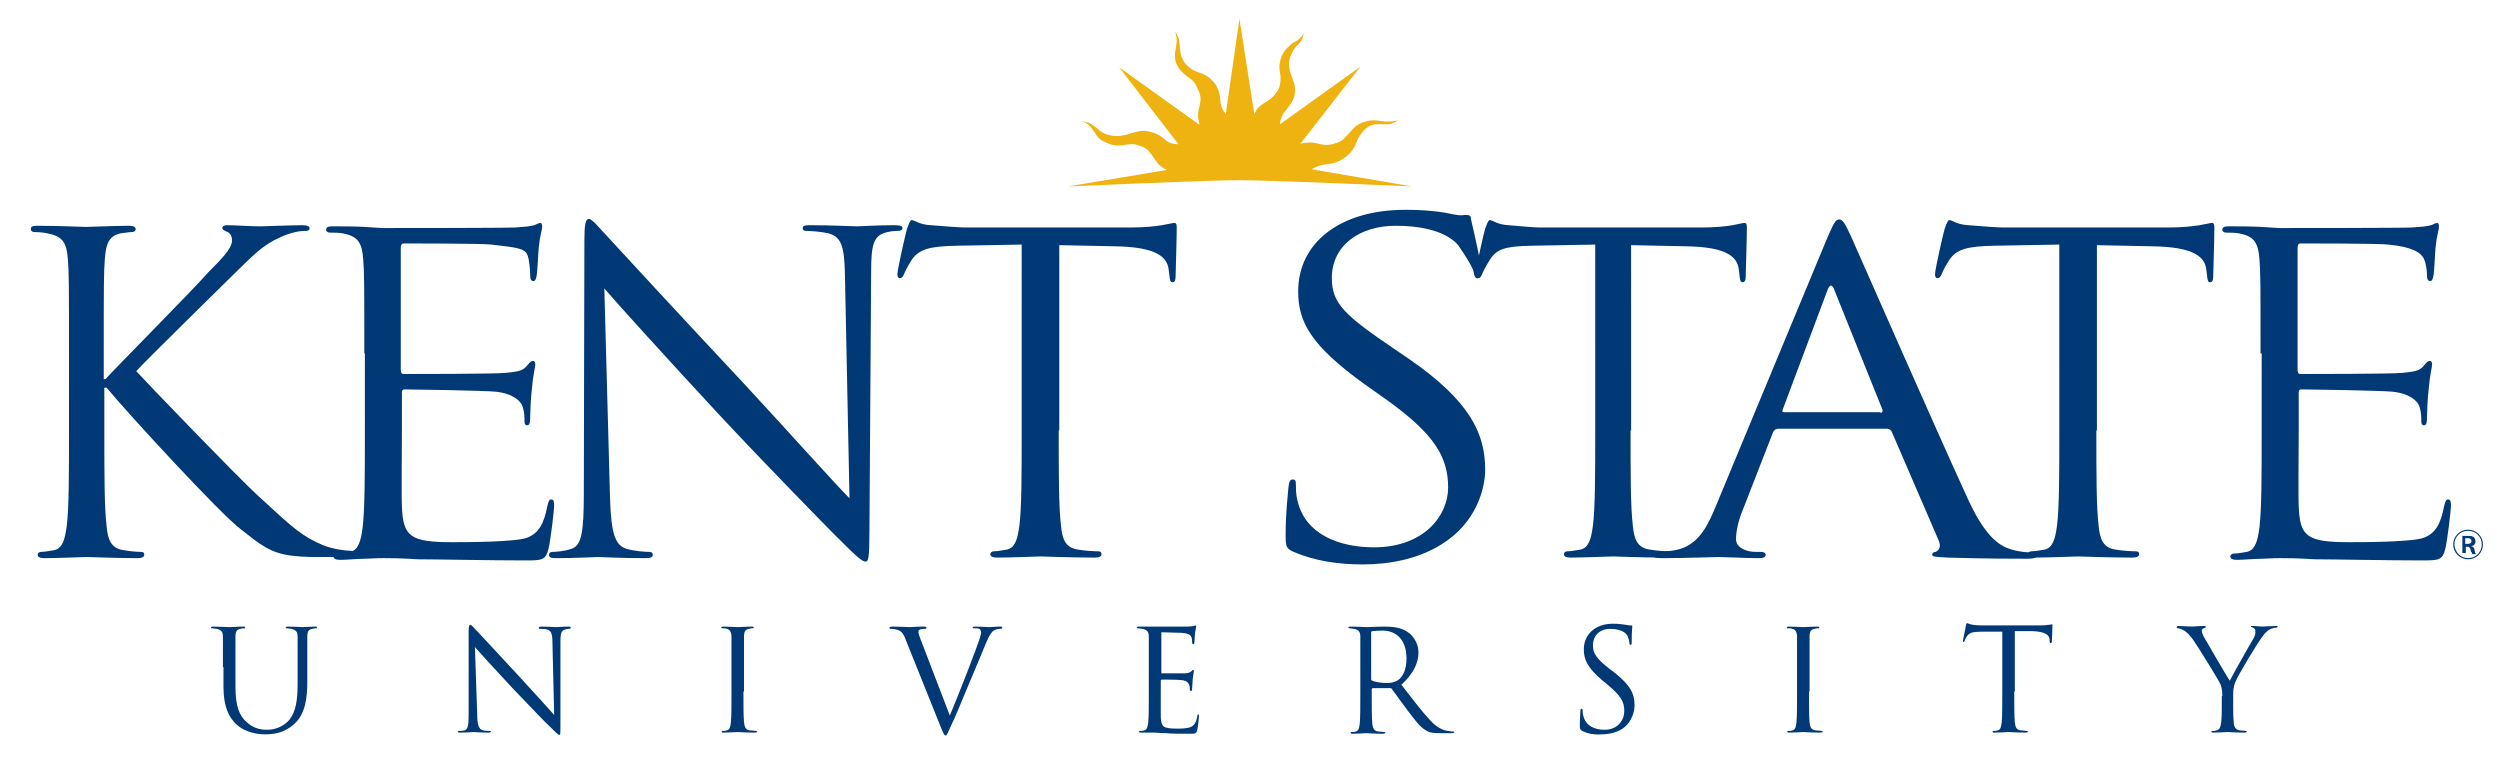<?xml version="1.0" encoding="utf-8"?>
<!-- Generator: Adobe Illustrator 21.0.2, SVG Export Plug-In . SVG Version: 6.00 Build 0)  -->
<svg version="1.1" id="Layer_1" xmlns="http://www.w3.org/2000/svg" xmlns:xlink="http://www.w3.org/1999/xlink" x="0px" y="0px"
	 width="438.5px" height="134.5px" viewBox="0 0 438.5 134.5" enable-background="new 0 0 438.5 134.5" xml:space="preserve">
<g>
	<path fill="#003976" d="M12.1,62c0-12,0-14.2-0.2-16.6c-0.2-2.6-0.8-3.9-3.3-4.4C8,40.8,6.7,40.7,6,40.7c-0.3,0-0.6-0.2-0.6-0.5
		c0-0.5,0.4-0.6,1.2-0.6c3.5,0,8,0.2,8.5,0.2c0.7,0,5.2-0.2,7.5-0.2c0.8,0,1.2,0.2,1.2,0.6c0,0.3-0.3,0.5-0.6,0.5
		c-0.5,0-1,0.1-1.9,0.2c-2.1,0.4-2.7,1.7-2.9,4.4c-0.2,2.5-0.2,4.6-0.2,16.6v4.6h0.3c1.3-1.5,15.3-15.6,18-18.7
		c2.2-2.2,4.2-4.2,4.2-5.6c0-0.9-0.4-1.4-1-1.6c-0.4-0.2-0.7-0.3-0.7-0.6c0-0.4,0.4-0.5,0.9-0.5c1.5,0,3.9,0.2,5.8,0.2
		c0.4,0,5.5-0.2,7.4-0.2c0.8,0,1.2,0.2,1.2,0.5c0,0.4-0.2,0.5-0.8,0.5c-1.2,0-2.8,0.4-4.3,1.1c-3.2,1.4-4.9,3.3-8.3,6.6
		c-1.9,1.9-15.3,15-17,16.9c2,2.2,18,18.8,21.2,21.7c6.5,6,7.8,7.2,11.5,8.8c2,0.8,4.2,1,4.8,1s1,0.2,1,0.5c0,0.4-0.4,0.6-1.7,0.6
		h-3.9c-2.2,0-3.6,0-5.3-0.2c-4.1-0.4-6-2.1-9.3-4.7C38.7,90.2,22.4,72.5,18.7,68h-0.4v7.6c0,7.4,0,13.5,0.4,16.7
		c0.2,2.2,0.7,3.9,3,4.2c1.1,0.2,2.3,0.3,3,0.3c0.5,0,0.6,0.2,0.6,0.5c0,0.4-0.4,0.6-1.2,0.6c-3.8,0-8.2-0.2-8.9-0.2
		c-0.6,0-5.1,0.2-7.4,0.2c-0.8,0-1.2-0.2-1.2-0.6c0-0.2,0.2-0.5,0.6-0.5c0.7,0,1.6-0.2,2.3-0.3c1.5-0.3,1.9-2,2.2-4.2
		c0.4-3.2,0.4-9.3,0.4-16.7V62z"/>
	<path fill="#003976" d="M63.9,62c0-12,0-14.2-0.2-16.6c-0.2-2.6-0.8-3.9-3.3-4.4c-0.6-0.2-1.9-0.2-2.6-0.2c-0.3,0-0.6-0.2-0.6-0.5
		c0-0.5,0.4-0.6,1.2-0.6c1.8,0,3.9,0,5.5,0.1l3.2,0.2c0.5,0,21.6,0,23.3-0.1c1.5-0.1,2.7-0.2,3.3-0.4c0.4-0.1,0.7-0.4,1.1-0.4
		c0.2,0,0.3,0.3,0.3,0.7c0,0.5-0.4,1.5-0.6,3.6c-0.1,0.8-0.2,4.2-0.4,5.1c-0.1,0.4-0.2,0.8-0.5,0.8c-0.5,0-0.6-0.4-0.6-1
		c0-0.5-0.1-2.7-0.5-3.6c-0.5-1.2-2.1-1.3-6.3-1.8c-1.3-0.2-14.6-0.2-15.4-0.2c-0.3,0-0.5,0.2-0.5,0.8v21.3c0,0.5,0.1,0.8,0.5,0.8
		c1,0,16.2,0,17.9-0.2c1.9-0.2,2.9-0.3,3.6-1.1c0.5-0.6,0.8-1,1.2-1c0.2,0,0.4,0.2,0.4,0.6c0,0.5-0.4,1.8-0.6,4.3
		c-0.2,1.5-0.3,4.4-0.3,4.9c0,0.6,0,1.5-0.5,1.5c-0.4,0-0.5-0.3-0.5-0.7c0-0.8,0-1.5-0.3-2.5c-0.3-1.1-1.8-2.4-4.8-2.7
		c-2.1-0.2-14.6-0.4-15.9-0.4c-0.4,0-0.5,0.2-0.5,0.5v6.8c0,2.6-0.1,11.6,0,13.2c0.2,5.3,1.4,6.3,8.9,6.3c2,0,11.1,0,13.1-0.8
		c2-0.8,2.9-2.4,3.5-5.5c0.2-0.8,0.3-1.2,0.7-1.2c0.5,0,0.5,0.6,0.5,1.2c0,0.6-0.6,5.9-1,7.5c-0.5,2-1.2,2-4.2,2
		c-5.8,0-15.7-0.2-18.7-0.2c-3-0.2-4.9-0.2-6-0.2c-0.2,0-1.5,0-3.1,0.1c-1.5,0-3.3,0.2-4.5,0.2c-0.8,0-1.2-0.2-1.2-0.6
		c0-0.2,0.2-0.5,0.6-0.5c0.7,0,1.6-0.2,2.3-0.3c1.5-0.3,1.9-2,2.2-4.2c0.4-3.2,0.4-9.3,0.4-16.7V62z"/>
	<path fill="#003976" d="M396.5,62c0-12,0-14.2-0.2-16.6c-0.2-2.6-0.8-3.9-3.3-4.4c-0.6-0.2-1.9-0.2-2.6-0.2c-0.3,0-0.6-0.2-0.6-0.5
		c0-0.5,0.4-0.6,1.2-0.6c1.8,0,3.9,0,5.6,0.1l3.2,0.2c0.5,0,21.6,0,23.3-0.1c1.5-0.1,2.7-0.2,3.3-0.4c0.4-0.1,0.7-0.4,1.1-0.4
		c0.2,0,0.3,0.3,0.3,0.7c0,0.5-0.4,1.5-0.6,3.6c-0.1,0.8-0.2,4.2-0.4,5.1c-0.1,0.4-0.2,0.8-0.5,0.8c-0.5,0-0.6-0.4-0.6-1
		c0-0.5-0.1-1.9-0.5-2.8c-0.5-1.2-2.1-2.2-6.3-2.6c-1.3-0.2-14.6-0.2-15.4-0.2c-0.3,0-0.5,0.2-0.5,0.8v21.3c0,0.5,0.1,0.8,0.5,0.8
		c1,0,16.2,0,17.9-0.2c1.9-0.2,2.9-0.3,3.6-1.1c0.5-0.6,0.8-1,1.2-1c0.2,0,0.4,0.2,0.4,0.6c0,0.5-0.4,1.8-0.6,4.3
		c-0.2,1.5-0.3,4.4-0.3,4.9c0,0.6,0,1.5-0.5,1.5c-0.4,0-0.5-0.3-0.5-0.7c0-0.8,0-1.5-0.3-2.5c-0.3-1.1-1.8-2.4-4.8-2.7
		c-2.1-0.2-14.6-0.4-15.9-0.4c-0.4,0-0.5,0.2-0.5,0.5v6.8c0,2.6-0.1,11.6,0,13.2c0.2,5.3,1.4,6.3,8.9,6.3c2,0,11.1,0,13.1-0.8
		c2-0.8,2.9-2.4,3.5-5.5c0.2-0.8,0.3-1.2,0.7-1.2c0.5,0,0.5,0.6,0.5,1.2c0,0.6-0.6,5.9-1,7.5c-0.5,2-1.2,2-4.2,2
		c-5.8,0-15.7-0.2-18.7-0.2c-3-0.2-4.9-0.2-6-0.2c-0.2,0-1.5,0-3.1,0.1c-1.5,0-3.3,0.2-4.5,0.2c-0.8,0-1.2-0.2-1.2-0.6
		c0-0.2,0.2-0.5,0.6-0.5c0.7,0,1.6-0.2,2.3-0.3c1.5-0.3,1.9-2,2.2-4.2c0.4-3.2,0.4-9.3,0.4-16.7V62z"/>
	<path fill="#003976" d="M107,87.4c0.2,6.3,0.9,8.3,3,8.9c1.5,0.4,3.2,0.5,3.9,0.5c0.4,0,0.6,0.2,0.6,0.5c0,0.5-0.5,0.6-1.4,0.6
		c-4.4,0-7.5-0.2-8.2-0.2c-0.7,0-3.9,0.2-7.4,0.2c-0.8,0-1.2-0.1-1.2-0.6c0-0.3,0.2-0.5,0.6-0.5c0.6,0,2-0.1,3.2-0.5
		c1.9-0.5,2.3-2.8,2.3-9.8l0.1-44.2c0-3,0.2-3.9,0.8-3.9c0.6,0,1.9,1.7,2.7,2.5c1.2,1.3,12.6,13.7,24.5,26.4
		c7.6,8.2,16,17.6,18.5,20.1l-0.8-39.2c-0.1-5-0.6-6.7-3-7.3c-1.4-0.3-3.2-0.4-3.8-0.4c-0.5,0-0.6-0.2-0.6-0.5
		c0-0.5,0.6-0.5,1.5-0.5c3.5,0,7.2,0.2,8,0.2c0.8,0,3.4-0.2,6.6-0.2c0.8,0,1.4,0.1,1.4,0.5c0,0.3-0.3,0.5-0.8,0.5
		c-0.4,0-0.9,0-1.8,0.2c-2.5,0.5-2.9,2.2-2.9,6.9L152.5,93c0,5.1-0.2,5.5-0.7,5.5c-0.6,0-1.5-0.8-5.6-4.9
		c-0.8-0.8-11.9-12.1-20.1-20.9c-8.9-9.6-17.7-19.3-20.1-22.1L107,87.4z"/>
	<path fill="#003976" d="M185.7,75.5c0,7.4,0,13.5,0.4,16.7c0.2,2.2,0.7,3.9,3,4.2c1.1,0.2,2.8,0.3,3.5,0.3c0.5,0,0.6,0.2,0.6,0.5
		c0,0.4-0.4,0.6-1.2,0.6c-4.2,0-9.1-0.2-9.5-0.2c-0.4,0-5.2,0.2-7.6,0.2c-0.8,0-1.2-0.2-1.2-0.6c0-0.2,0.2-0.5,0.6-0.5
		c0.7,0,1.6-0.2,2.3-0.3c1.5-0.3,1.9-2,2.2-4.2c0.4-3.2,0.4-9.3,0.4-16.7V42.9l-11.4,0.2c-4.8,0.1-6.6,0.6-7.9,2.5
		c-0.8,1.3-1.1,1.9-1.3,2.4c-0.2,0.6-0.5,0.8-0.8,0.8c-0.2,0-0.4-0.2-0.4-0.7c0-0.8,1.5-7.4,1.7-8c0.2-0.5,0.5-1.5,0.8-1.5
		c0.5,0,1.3,0.8,3.4,0.9c2.2,0.2,5.2,0.4,6.1,0.4h28.9c2.5,0,4.2-0.2,5.5-0.4c1.2-0.2,1.9-0.4,2.2-0.4c0.4,0,0.4,0.5,0.4,0.9
		c0,2.3-0.2,7.6-0.2,8.5c0,0.7-0.2,1-0.5,1c-0.4,0-0.5-0.2-0.6-1.3l-0.1-0.8c-0.2-2.3-2.1-4.1-9.5-4.2l-9.7-0.2V75.5z"/>
	<path fill="#003976" d="M226.9,96.8c-1.3-0.6-1.4-0.9-1.4-3c0-4,0.4-7.1,0.5-8.4c0.1-0.9,0.3-1.3,0.7-1.3c0.5,0,0.6,0.2,0.6,0.9
		c0,0.7,0,1.8,0.3,2.9c1.4,5.9,7.4,8.1,13.4,8.1c8.7,0,13-5.5,13-10.5c0-5.5-2.6-9.4-10.4-15.1l-4.1-2.9c-9.6-6.9-11.8-11-11.8-16.4
		c0-8.5,7.3-14.3,18.8-14.3c3.5,0,6.2,0.3,8.4,0.8c1.7,0.3,1.5,0.1,2.2,0.1c0.7,0,0.9,0.2,0.9,0.6c0,0.4,0.9,3.5,1.8,8.7
		c0.2,1.2-0.2,1.8-0.6,1.8c-0.5,0-0.6-0.4-0.7-1c-0.1-0.9-1.8-3.4-2.4-4.3c-0.5-0.9-3-3.9-11.3-3.9c-6.3,0-11.2,3.4-11.2,9.2
		c0,4.5,2.4,6.6,11.1,12.5l2.5,1.7c10.7,7.4,13.3,13.1,13.3,19.4c0,3.2-1.5,9.3-7.7,13.1C248.8,98,243.9,99,239,99
		C234.8,99,230.6,98.4,226.9,96.8z"/>
	<path fill="#003976" d="M286,75.5c0,7.4,0,13.5,0.4,16.7c0.2,2.2,0.7,3.9,3,4.2c1.1,0.2,2.7,0.3,3.4,0.3c0.5,0,0.6,0.2,0.6,0.5
		c0,0.4-0.4,0.6-1.2,0.6c-4.2,0-8.9-0.2-9.3-0.2s-5.2,0.2-7.4,0.2c-0.8,0-1.2-0.2-1.2-0.6c0-0.2,0.2-0.5,0.6-0.5
		c0.7,0,1.6-0.2,2.3-0.3c1.5-0.3,1.9-2,2.2-4.2c0.4-3.2,0.4-9.3,0.4-16.7V42.9l-11.2,0.2c-4.7,0.1-6.1,0.6-7.3,2.5
		c-0.8,1.3-1.1,1.9-1.3,2.4c-0.2,0.6-0.5,0.8-0.8,0.8c-0.2,0-0.4-0.2-0.4-0.7c0-0.8,1.5-7.4,1.7-8c0.2-0.5,0.5-1.5,0.8-1.5
		c0.5,0,1.3,0.8,3.3,0.9c2.2,0.2,4.6,0.4,5.5,0.4h28.4c2.4,0,4.2-0.2,5.4-0.4c1.1-0.2,1.8-0.4,2.1-0.4c0.4,0,0.4,0.5,0.4,0.9
		c0,2.3-0.2,7.6-0.2,8.5c0,0.7-0.2,1-0.5,1c-0.4,0-0.5-0.2-0.6-1.3l-0.1-0.8c-0.2-2.3-2-4.1-9.3-4.2l-9.6-0.2V75.5z"/>
	<path fill="#003976" d="M320.6,41.5c1.1-2.5,1.4-3,2-3c0.5,0,0.9,0.4,2,2.8c1.3,2.9,15.3,34.8,20.7,46.5c3.2,6.9,5.8,8.1,7.6,8.6
		c1.3,0.4,2.7,0.5,3.5,0.5c0.5,0,0.9,0.1,0.9,0.5c0,0.5-0.8,0.6-1.8,0.6c-1.3,0-7.8,0-13.9-0.2c-1.7-0.1-2.7-0.1-2.7-0.5
		c0-0.3,0.3-0.5,0.6-0.5c0.5-0.2,1.1-0.8,0.5-2.1l-8.2-19c-0.2-0.3-0.4-0.5-0.8-0.5h-19.1c-0.4,0-0.7,0.2-0.9,0.6l-5.3,13.6
		c-0.8,1.9-1.2,3.8-1.2,5.2c0,1.5,1.9,2.2,3.4,2.2h0.9c0.6,0,0.9,0.2,0.9,0.5c0,0.5-0.5,0.6-1.3,0.6c-2.1,0-5.9-0.2-6.9-0.2
		c-1,0-5.9,0.2-10,0.2c-1.2,0-1.7-0.2-1.7-0.6c0-0.3,0.4-0.5,0.8-0.5c0.6,0,1.9-0.1,2.6-0.2c4.1-0.5,5.9-3.4,7.5-7.2L320.6,41.5z
		 M329.8,72.4c0.4,0,0.4-0.2,0.4-0.5L321.8,51c-0.4-1.2-0.9-1.2-1.3,0l-7.8,20.8c-0.2,0.4,0,0.5,0.3,0.5H329.8z"/>
	<path fill="#003976" d="M367.7,75.5c0,7.4,0,13.5,0.4,16.7c0.2,2.2,0.7,3.9,3,4.2c1.1,0.2,2.8,0.3,3.5,0.3c0.5,0,0.6,0.2,0.6,0.5
		c0,0.4-0.4,0.6-1.2,0.6c-4.2,0-9.1-0.2-9.5-0.2c-0.4,0-5.2,0.2-7.6,0.2c-0.8,0-1.2-0.2-1.2-0.6c0-0.2,0.2-0.5,0.6-0.5
		c0.7,0,1.6-0.2,2.3-0.3c1.5-0.3,1.9-2,2.2-4.2c0.4-3.2,0.4-9.3,0.4-16.7V42.9l-11.4,0.2c-4.8,0.1-6.6,0.6-7.9,2.5
		c-0.8,1.3-1.1,1.9-1.3,2.4c-0.2,0.6-0.5,0.8-0.8,0.8c-0.2,0-0.4-0.2-0.4-0.7c0-0.8,1.5-7.4,1.7-8c0.2-0.5,0.5-1.5,0.8-1.5
		c0.5,0,1.3,0.8,3.4,0.9c2.2,0.2,5.2,0.4,6.1,0.4h28.9c2.5,0,4.2-0.2,5.5-0.4c1.2-0.2,1.9-0.4,2.2-0.4c0.4,0,0.4,0.5,0.4,0.9
		c0,2.3-0.2,7.6-0.2,8.5c0,0.7-0.2,1-0.5,1c-0.4,0-0.5-0.2-0.6-1.3l-0.1-0.8c-0.2-2.3-2.1-4.1-9.5-4.2l-9.7-0.2V75.5z"/>
	<path fill="#003976" d="M39.1,117c0-3.9,0-4.6,0-5.3c0-0.8-0.2-1.2-1.1-1.4c-0.2,0-0.6-0.1-0.8-0.1c-0.1,0-0.2,0-0.2-0.1
		c0-0.1,0.1-0.2,0.4-0.2c1.1,0,2.6,0.1,2.8,0.1s1.7-0.1,2.4-0.1c0.3,0,0.4,0,0.4,0.2c0,0.1-0.1,0.1-0.2,0.1c-0.2,0-0.3,0-0.6,0.1
		c-0.7,0.1-0.9,0.5-0.9,1.4c0,0.8,0,1.5,0,5.3v3.5c0,3.6,0.8,5.1,1.9,6.1c1.2,1.1,2.3,1.4,3.7,1.4c1.5,0,3-0.7,3.9-1.8
		c1.1-1.4,1.4-3.5,1.4-6.1V117c0-3.9,0-4.6,0-5.3c0-0.8-0.2-1.2-1.1-1.4c-0.2,0-0.6-0.1-0.8-0.1c-0.1,0-0.2,0-0.2-0.1
		c0-0.1,0.1-0.2,0.4-0.2c1.1,0,2.5,0.1,2.6,0.1c0.2,0,1.3-0.1,2.1-0.1c0.3,0,0.4,0,0.4,0.2c0,0.1-0.1,0.1-0.2,0.1
		c-0.2,0-0.3,0-0.6,0.1c-0.7,0.1-0.9,0.5-0.9,1.4c0,0.8,0,1.5,0,5.3v2.6c0,2.7-0.3,5.6-2.3,7.4c-1.8,1.6-3.6,1.8-5.1,1.8
		c-0.8,0-3.3-0.1-5.1-1.8c-1.2-1.2-2.2-2.9-2.2-6.5V117z"/>
	<path fill="#003976" d="M83.7,125.2c0,2,0.3,2.7,1,2.9c0.5,0.1,1,0.1,1.2,0.1c0.1,0,0.2,0,0.2,0.1c0,0.1-0.1,0.2-0.4,0.2
		c-1.4,0-2.4-0.1-2.6-0.1c-0.2,0-1.3,0.1-2.4,0.1c-0.2,0-0.4,0-0.4-0.2c0-0.1,0.1-0.1,0.2-0.1c0.2,0,0.6,0,1-0.1
		c0.6-0.2,0.7-0.9,0.7-3.1l0-14.2c0-1,0.1-1.2,0.3-1.2c0.2,0,0.6,0.5,0.9,0.8c0.4,0.4,4.1,4.4,7.9,8.5c2.4,2.6,5.1,5.6,5.9,6.5
		l-0.3-12.6c0-1.6-0.2-2.2-1-2.4c-0.4-0.1-1-0.1-1.2-0.1c-0.2,0-0.2-0.1-0.2-0.2c0-0.1,0.2-0.2,0.5-0.2c1.1,0,2.3,0.1,2.6,0.1
		c0.3,0,1.1-0.1,2.1-0.1c0.3,0,0.4,0,0.4,0.2c0,0.1-0.1,0.2-0.3,0.2c-0.1,0-0.3,0-0.6,0.1c-0.8,0.2-0.9,0.7-0.9,2.2l0,14.5
		c0,1.6,0,1.8-0.2,1.8c-0.2,0-0.5-0.3-1.8-1.6c-0.3-0.2-3.8-3.9-6.5-6.7c-2.9-3.1-5.7-6.2-6.5-7.1L83.7,125.2z"/>
	<path fill="#003976" d="M130.4,121.3c0,2.4,0,4.3,0.1,5.4c0.1,0.7,0.2,1.3,1,1.4c0.3,0,0.9,0.1,1.1,0.1c0.1,0,0.2,0.1,0.2,0.1
		c0,0.1-0.1,0.2-0.4,0.2c-1.4,0-2.9-0.1-3-0.1c-0.1,0-1.7,0.1-2.4,0.1c-0.3,0-0.4,0-0.4-0.2c0-0.1,0-0.1,0.2-0.1
		c0.2,0,0.5,0,0.7-0.1c0.5-0.1,0.6-0.6,0.7-1.4c0.1-1,0.1-3,0.1-5.4V117c0-3.9,0-4.6,0-5.3c0-0.8-0.3-1.3-0.8-1.4
		c-0.3-0.1-0.6-0.1-0.8-0.1c-0.1,0-0.2,0-0.2-0.1c0-0.1,0.1-0.2,0.4-0.2c0.8,0,2.4,0.1,2.5,0.1c0.1,0,1.7-0.1,2.4-0.1
		c0.3,0,0.4,0,0.4,0.2c0,0.1-0.1,0.1-0.2,0.1c-0.2,0-0.3,0-0.6,0.1c-0.7,0.1-0.9,0.5-0.9,1.4c0,0.8,0,1.5,0,5.3V121.3z"/>
	<path fill="#003976" d="M166.6,125.5c1.4-3.3,4.8-12,5.3-13.7c0.1-0.4,0.2-0.7,0.2-0.9c0-0.2-0.1-0.4-0.3-0.6
		c-0.3-0.1-0.7-0.1-0.9-0.1c-0.1,0-0.3,0-0.3-0.1c0-0.1,0.1-0.2,0.5-0.2c1,0,2.1,0.1,2.4,0.1c0.1,0,1.2-0.1,1.9-0.1
		c0.3,0,0.4,0,0.4,0.2c0,0.1-0.1,0.2-0.3,0.2c-0.2,0-0.7,0-1.2,0.3c-0.3,0.2-0.7,0.6-1.4,2.3c-0.3,0.7-1.5,3.7-2.8,6.7
		c-1.5,3.6-2.6,6.3-3.2,7.5c-0.7,1.5-0.8,1.9-1,1.9c-0.3,0-0.4-0.3-0.9-1.5l-6.1-15.2c-0.5-1.4-0.9-1.7-1.8-1.9
		c-0.4-0.1-0.8-0.1-0.9-0.1c-0.1,0-0.2-0.1-0.2-0.2c0-0.1,0.2-0.2,0.6-0.2c1.2,0,2.6,0.1,2.9,0.1c0.2,0,1.4-0.1,2.3-0.1
		c0.4,0,0.7,0,0.7,0.2c0,0.1-0.1,0.2-0.2,0.2c-0.3,0-0.7,0-0.9,0.1c-0.3,0.1-0.3,0.3-0.3,0.5c0,0.3,0.3,1.1,0.7,2.1L166.6,125.5z"/>
	<path fill="#003976" d="M201.5,117c0-3.9,0-4.6,0-5.3c0-0.8-0.2-1.2-1.1-1.4c-0.2,0-0.6-0.1-0.8-0.1c-0.1,0-0.2,0-0.2-0.1
		c0-0.1,0.1-0.2,0.4-0.2c0.6,0,1.2,0,1.8,0l1,0c0.2,0,5.1,0,5.7,0c0.5,0,0.9-0.1,1.1-0.1c0.1,0,0.2-0.1,0.3-0.1
		c0.1,0,0.1,0.1,0.1,0.2c0,0.2-0.1,0.5-0.2,1.2c0,0.2-0.1,1.3-0.1,1.6c0,0.1-0.1,0.3-0.2,0.3c-0.1,0-0.2-0.1-0.2-0.3
		c0-0.2,0-0.6-0.1-0.9c-0.2-0.4-0.4-0.7-1.8-0.8c-0.4,0-3.1-0.1-3.4-0.1c-0.1,0-0.1,0.1-0.1,0.2v6.8c0,0.2,0,0.2,0.1,0.2
		c0.3,0,3.4,0,3.9,0c0.6,0,0.9-0.1,1.2-0.3c0.2-0.2,0.3-0.3,0.4-0.3c0.1,0,0.1,0,0.1,0.2c0,0.1-0.1,0.6-0.2,1.4
		c0,0.5-0.1,1.4-0.1,1.6c0,0.2,0,0.5-0.2,0.5c-0.1,0-0.2-0.1-0.2-0.2c0-0.2,0-0.5-0.1-0.8c-0.1-0.3-0.3-0.8-1.3-0.9
		c-0.7-0.1-3.1-0.1-3.5-0.1c-0.1,0-0.2,0.1-0.2,0.2v2.2c0,0.8,0,3.7,0,4.2c0.1,1.7,0.4,2,2.9,2c0.6,0,1.7,0,2.4-0.3
		c0.6-0.3,0.9-0.8,1.1-1.8c0-0.3,0.1-0.4,0.2-0.4c0.1,0,0.1,0.2,0.1,0.4c0,0.2-0.2,1.9-0.3,2.4c-0.2,0.6-0.4,0.6-1.3,0.6
		c-1.9,0-3.2,0-4.2-0.1c-1,0-1.6-0.1-1.9-0.1c0,0-0.5,0-1,0c-0.5,0-1.1,0-1.4,0c-0.3,0-0.4,0-0.4-0.2c0-0.1,0-0.1,0.2-0.1
		c0.2,0,0.5,0,0.7-0.1c0.5-0.1,0.6-0.6,0.7-1.4c0.1-1,0.1-3,0.1-5.4V117z"/>
	<path fill="#003976" d="M238.6,117c0-3.9,0-4.6,0-5.3c0-0.8-0.2-1.2-1.1-1.4c-0.2,0-0.6-0.1-0.8-0.1c-0.1,0-0.2,0-0.2-0.1
		c0-0.1,0.1-0.2,0.4-0.2c1.1,0,2.7,0.1,2.8,0.1c0.3,0,2.2-0.1,2.9-0.1c1.6,0,3.2,0.1,4.5,1.1c0.6,0.4,1.7,1.7,1.7,3.4
		c0,1.8-0.8,3.7-3,5.7c2,2.6,3.7,4.8,5.1,6.3c1.3,1.4,2.4,1.7,3,1.8c0.5,0.1,0.8,0.1,1,0.1c0.1,0,0.2,0.1,0.2,0.1
		c0,0.1-0.1,0.2-0.6,0.2h-1.8c-1.4,0-2-0.1-2.6-0.5c-1.1-0.6-1.9-1.8-3.3-3.6c-1-1.4-2.2-3-2.7-3.7c-0.1-0.1-0.2-0.1-0.3-0.1l-3,0
		c-0.1,0-0.2,0.1-0.2,0.2v0.6c0,2.4,0,4.3,0.1,5.4c0.1,0.7,0.2,1.3,1,1.4c0.3,0,0.9,0.1,1.1,0.1c0.1,0,0.2,0.1,0.2,0.1
		c0,0.1-0.1,0.2-0.4,0.2c-1.4,0-2.9-0.1-3-0.1c0,0-1.6,0.1-2.3,0.1c-0.3,0-0.4,0-0.4-0.2c0-0.1,0-0.1,0.2-0.1c0.2,0,0.5,0,0.7-0.1
		c0.5-0.1,0.6-0.6,0.7-1.4c0.1-1,0.1-3,0.1-5.4V117z M240.5,119.1c0,0.1,0,0.2,0.2,0.3c0.4,0.2,1.5,0.4,2.6,0.4
		c0.6,0,1.3-0.1,1.9-0.5c0.9-0.6,1.5-1.9,1.5-3.8c0-3.1-1.6-4.9-4.3-4.9c-0.7,0-1.4,0.1-1.7,0.1c-0.1,0-0.2,0.1-0.2,0.3V119.1z"/>
	<path fill="#003976" d="M277.5,128.2c-0.3-0.2-0.4-0.3-0.4-0.9c0-1.2,0.1-2.2,0.1-2.6c0-0.3,0.1-0.4,0.2-0.4c0.1,0,0.2,0.1,0.2,0.3
		c0,0.2,0,0.6,0.1,0.9c0.4,1.8,2,2.5,3.7,2.5c2.4,0,3.5-1.7,3.5-3.3c0-1.7-0.7-2.7-2.8-4.5l-1.1-0.9c-2.6-2.2-3.2-3.7-3.2-5.4
		c0-2.6,2-4.5,5.1-4.5c1,0,1.7,0.1,2.3,0.2c0.5,0.1,0.7,0.1,0.9,0.1c0.2,0,0.2,0,0.2,0.2c0,0.1-0.1,0.9-0.1,2.6c0,0.4,0,0.6-0.2,0.6
		c-0.1,0-0.2-0.1-0.2-0.3c0-0.3-0.2-1-0.3-1.2c-0.1-0.3-0.8-1.3-3.1-1.3c-1.7,0-3,1.1-3,2.9c0,1.4,0.6,2.3,3,4.2l0.7,0.5
		c2.9,2.3,3.6,3.8,3.6,5.8c0,1-0.4,2.9-2.1,4.1c-1.1,0.7-2.4,1-3.7,1C279.7,128.9,278.5,128.7,277.5,128.2z"/>
	<path fill="#003976" d="M317.3,121.3c0,2.4,0,4.3,0.1,5.4c0.1,0.7,0.2,1.3,1,1.4c0.3,0,0.9,0.1,1.1,0.1c0.1,0,0.2,0.1,0.2,0.1
		c0,0.1-0.1,0.2-0.4,0.2c-1.4,0-2.9-0.1-3-0.1c-0.1,0-1.7,0.1-2.4,0.1c-0.3,0-0.4,0-0.4-0.2c0-0.1,0-0.1,0.2-0.1
		c0.2,0,0.5,0,0.7-0.1c0.5-0.1,0.6-0.6,0.7-1.4c0.1-1,0.1-3,0.1-5.4V117c0-3.9,0-4.6,0-5.3c0-0.8-0.3-1.3-0.8-1.4
		c-0.3-0.1-0.6-0.1-0.8-0.1c-0.1,0-0.2,0-0.2-0.1c0-0.1,0.1-0.2,0.4-0.2c0.8,0,2.4,0.1,2.5,0.1c0.1,0,1.7-0.1,2.4-0.1
		c0.3,0,0.4,0,0.4,0.2c0,0.1-0.1,0.1-0.2,0.1c-0.2,0-0.3,0-0.6,0.1c-0.7,0.1-0.9,0.5-0.9,1.4c0,0.8,0,1.5,0,5.3V121.3z"/>
	<path fill="#003976" d="M353.3,121.3c0,2.4,0,4.3,0.1,5.4c0.1,0.7,0.2,1.3,1,1.4c0.3,0,0.9,0.1,1.1,0.1c0.1,0,0.2,0.1,0.2,0.1
		c0,0.1-0.1,0.2-0.4,0.2c-1.4,0-2.9-0.1-3-0.1c-0.1,0-1.7,0.1-2.4,0.1c-0.3,0-0.4,0-0.4-0.2c0-0.1,0-0.1,0.2-0.1
		c0.2,0,0.5,0,0.7-0.1c0.5-0.1,0.6-0.6,0.7-1.4c0.1-1,0.1-3,0.1-5.4v-10.5l-3.7,0c-1.5,0-2.1,0.2-2.5,0.8c-0.3,0.4-0.3,0.6-0.4,0.8
		c-0.1,0.2-0.1,0.2-0.2,0.2c-0.1,0-0.1-0.1-0.1-0.2c0-0.2,0.5-2.4,0.5-2.6c0-0.1,0.1-0.5,0.2-0.5c0.2,0,0.4,0.2,1.1,0.3
		c0.7,0.1,1.7,0.1,2,0.1h9.3c0.8,0,1.4,0,1.8-0.1c0.4,0,0.6-0.1,0.7-0.1c0.1,0,0.1,0.1,0.1,0.3c0,0.7-0.1,2.4-0.1,2.7
		c0,0.2-0.1,0.3-0.2,0.3c-0.1,0-0.2-0.1-0.2-0.4l0-0.3c-0.1-0.7-0.7-1.3-3-1.4l-3.1,0V121.3z"/>
	<path fill="#003976" d="M389.8,122.1c0-1.3-0.2-1.9-0.6-2.6c-0.2-0.4-3.5-5.8-4.4-7.1c-0.6-0.9-1.2-1.5-1.7-1.8
		c-0.4-0.2-0.8-0.4-1.1-0.4c-0.1,0-0.2,0-0.2-0.2c0-0.1,0.1-0.2,0.3-0.2c0.5,0,2.3,0.1,2.4,0.1c0.2,0,1.1-0.1,2.1-0.1
		c0.3,0,0.3,0.1,0.3,0.2c0,0.1-0.1,0.1-0.4,0.2c-0.2,0.1-0.3,0.2-0.3,0.4c0,0.3,0.1,0.6,0.3,1c0.4,0.7,4.1,7.1,4.6,7.8
		c0.5-1,3.6-6.5,4.1-7.3c0.3-0.5,0.4-0.9,0.4-1.3c0-0.3-0.1-0.6-0.4-0.7c-0.2-0.1-0.4-0.1-0.4-0.2c0-0.1,0.1-0.1,0.4-0.1
		c0.6,0,1.4,0.1,1.6,0.1c0.1,0,1.9-0.1,2.4-0.1c0.2,0,0.3,0,0.3,0.1c0,0.1-0.1,0.2-0.3,0.2c-0.3,0-0.7,0.1-1.1,0.3
		c-0.5,0.3-0.8,0.6-1.3,1.3c-0.8,1-4.3,6.8-4.7,7.9c-0.4,0.9-0.4,1.7-0.4,2.5v2.1c0,0.4,0,1.4,0.1,2.5c0,0.7,0.3,1.3,1,1.4
		c0.3,0,0.9,0.1,1.1,0.1c0.1,0,0.2,0.1,0.2,0.1c0,0.1-0.1,0.2-0.4,0.2c-1.4,0-2.9-0.1-3-0.1c-0.1,0-1.7,0.1-2.4,0.1
		c-0.3,0-0.4,0-0.4-0.2c0-0.1,0-0.1,0.2-0.1c0.2,0,0.5,0,0.7-0.1c0.5-0.1,0.7-0.6,0.8-1.4c0.1-1,0.1-2.1,0.1-2.5V122.1z"/>
	<path fill="#EEB310" d="M230.1,29.7c0,0,0.8-0.7,2.7-0.9c2.1-0.2,4-1.4,4.9-3.3c0.2-0.5,0.4-0.9,0.6-1.4c0.7-1.1,1.7-2.3,3.1-2.3
		c1.1-0.1,1.9,0.2,2.9-0.2c0.9-0.4,0.9-0.5,0.9-0.5s-0.5,0.2-1.5,0.2c-0.8,0.1-2-0.2-2.8-0.2c-0.7,0-2.3,0.3-3.3,1.2
		c-0.9,0.9-1.8,2.2-2.7,2.6c-0.8,0.3-1.7,0.6-2.5,0.5c-0.5,0-1-0.2-1.6-0.3c-0.9-0.2-1.8-0.1-2.7,0.1l10.5-13.5l-14.1,10.1
		c0,0,0-0.6,0.4-1.5c0.4-0.9,1.6-1.8,2.1-3.3c0.3-1.3,0.2-2-0.4-3.5c-0.5-1.3-0.6-2.3-0.4-3.1c0.2-0.9,0.7-1.8,1.2-2.3
		c0.9-0.8,1.1-1.3,1.2-2l0.2-0.6c0,0,0,0.3-0.7,1.1c-0.7,0.8-1.1,0.6-1.9,1.4c-0.9,0.8-1.5,1.7-1.7,2.9c-0.3,1.5,0.2,1.8,0.1,3.2
		c-0.1,1.3-0.4,1.7-1,2.5c-0.5,0.6-1.2,1.1-1.9,1.5c-0.7,0.4-1.3,1-1.7,1.9l-2.6-16.7L215,20c0,0-0.7-0.7-0.9-1.9
		c-0.1-0.7-0.1-2.6-1.3-3.8c-0.9-1-1.6-1.3-3.1-1.8c-0.9-0.4-2-1.3-2.4-2.4c-0.4-1-0.4-2.8-0.5-3.2c-0.2-0.7-0.7-1.4-0.7-1.4
		s0.3,0.8,0.3,1.6c0,0.8-0.4,2.1-0.3,2.8c0,0.7,0.2,1.8,1.4,2.9c1.3,1.2,1.8,1,2.5,2.6c0.8,1.5,0.6,2.3,0.4,3.2
		c-0.3,0.9-0.3,1.8-0.2,2.3c0.1,0.6,0.2,1,0.2,1l-14.1-10.1l10.4,13.5c0,0-1.4,0-2.1-0.6c-1-0.9-1.7-1.3-2.9-1.6
		c0,0-1.1-0.4-2.7,0.1c-1.6,0.5-1.3,0.4-2.3,0.6c-1.1,0.2-2.8-0.1-3.7-0.8c-0.8-0.7-1.5-1.3-2.2-1.5c-0.6-0.2-1.1-0.3-1.1-0.3
		s1,0.3,1.7,1.2c0.8,0.9,0.9,1.7,2,2.3c1.1,0.6,2.1,0.9,3.1,0.8c0.8,0,1.4-0.3,2.4-0.2c0.7,0.1,2,0.5,2.6,1.2
		c0.9,1.1,1.4,2.1,1.9,2.5c0.6,0.5,1.3,0.8,1.3,0.8l-17.4,2.9c0,0,24.4-1.1,30-1.1c5.6,0,30.4,1.1,30.4,1.1L230.1,29.7z"/>
	<g>
		<path fill="#003976" d="M432.9,92.9c1.4,0,2.6,1.1,2.6,2.6c0,1.5-1.2,2.6-2.6,2.6c-1.4,0-2.6-1.1-2.6-2.6
			C430.3,94,431.5,92.9,432.9,92.9z M432.9,97.9c1.3,0,2.4-1,2.4-2.4c0-1.4-1.1-2.4-2.4-2.4c-1.3,0-2.4,1-2.4,2.4
			C430.6,96.9,431.6,97.9,432.9,97.9z M433.6,97c-0.1-0.1-0.1-0.2-0.2-0.3l-0.1-0.4c-0.1-0.3-0.3-0.4-0.6-0.4h-0.2V97h-0.6V94h1.2
			c0.7,0,1.1,0.3,1.1,1c0,0.5-0.4,0.8-0.9,0.8c0.3,0,0.6,0.1,0.7,0.5l0.1,0.5c0,0.1,0.1,0.3,0.2,0.4H433.6z M432.4,95.4h0.4
			c0.5,0,0.7-0.2,0.7-0.5c0-0.3-0.2-0.5-0.6-0.5h-0.5V95.4z"/>
	</g>
</g>
</svg>
